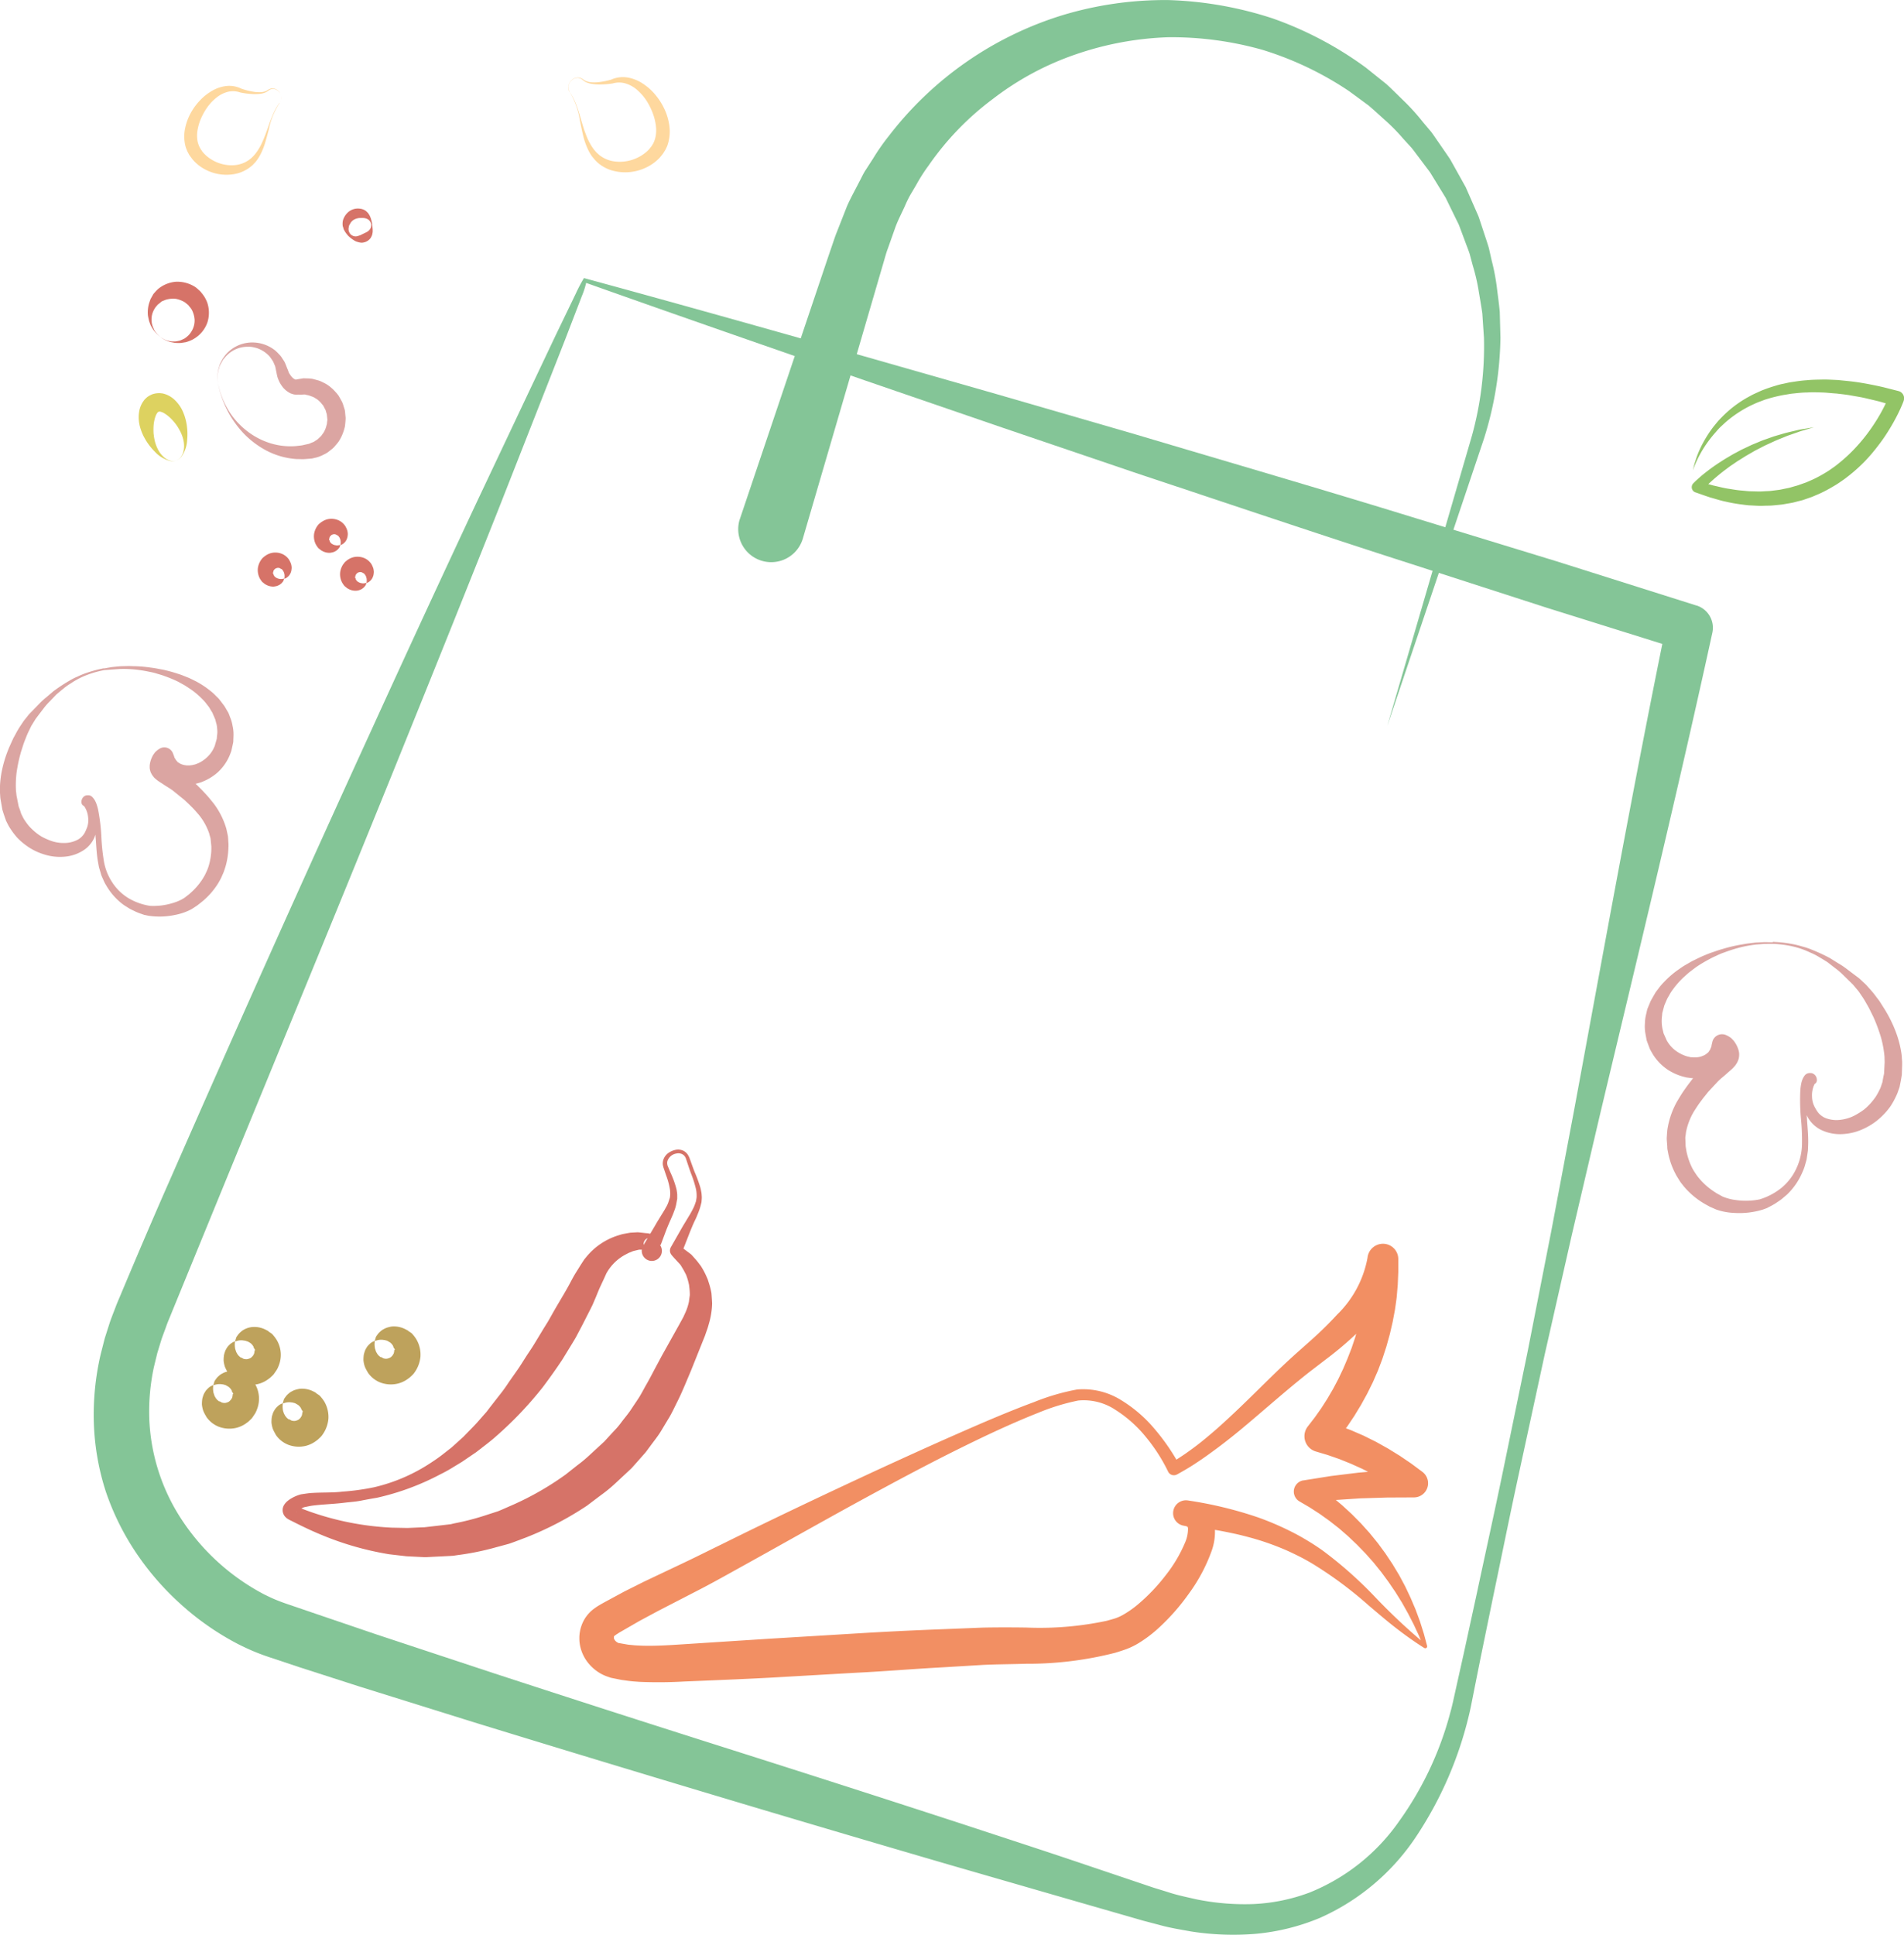 <svg xmlns="http://www.w3.org/2000/svg" width="139.897" height="142.129" viewBox="0 0 139.897 142.129">
  <g id="wishlist-sx" transform="translate(-18.929 -356.952)">
    <path id="Path_226" data-name="Path 226" d="M91.668,531.806c.134.364.262.737.4,1.092a10.576,10.576,0,0,1,.412,1.112,2.308,2.308,0,0,1,.069.3,1.738,1.738,0,0,1,.043.318,1.485,1.485,0,0,1,0,.314l-.011.145a.851.851,0,0,1-.036.168,4,4,0,0,1-.183.593c-.075.188-.15.381-.233.551s-.166.35-.24.53-.144.345-.217.533l-.425,1.088-.106.272-.013.034-.007.017,0,.009a.455.455,0,0,0,.04-.276.442.442,0,0,0-.054-.147l-.015-.025-.006-.01-.012-.017.015.011.1.075.462.346c.044.033.074.055.133.1l.042.037.014.012.027.029.056.062.224.252c.151.171.252.319.382.481l.011.016.012.023a5.713,5.713,0,0,1,.337.616l.143.324.116.361a5.582,5.582,0,0,1,.162.669c.019.244.037.491.049.74A5.743,5.743,0,0,1,93.137,544l-.1.35-.1.287-.1.286-.025.071-.042.1-.056.14-.9,2.246-.469,1.114c-.159.367-.316.736-.513,1.128s-.372.773-.584,1.147l-.668,1.111c-.228.37-.521.726-.783,1.089-.133.172-.27.379-.4.521l-.4.453-.4.45-.1.112-.025.029-.056.058-.014.015-.059.054-.234.218-.936.872a10.992,10.992,0,0,1-.994.805l-1.02.77a23.685,23.685,0,0,1-4.523,2.351c-.4.148-.795.305-1.2.443l-1.233.334a19.556,19.556,0,0,1-2.553.5l-.323.048-.3.017-.6.03-.6.03-.3.016-.151.007-.037,0-.077,0h-.019l-.08,0-1.271-.065-1.258-.145a22.284,22.284,0,0,1-4.818-1.358c-.776-.314-1.538-.674-2.243-1.034l-.27-.134a1.261,1.261,0,0,1-.14-.082.647.647,0,0,1-.147-.12.729.729,0,0,1-.215-.511,1.043,1.043,0,0,1,.013-.151,1.063,1.063,0,0,1,.035-.109.926.926,0,0,1,.045-.1l.044-.069a1.135,1.135,0,0,1,.181-.207,2.061,2.061,0,0,1,.328-.234,2.771,2.771,0,0,1,.707-.294c.216-.03.433-.067.647-.089.853-.067,1.635-.015,2.408-.111a16.911,16.911,0,0,0,2.354-.329,12.837,12.837,0,0,0,4.242-1.863,11.1,11.1,0,0,0,.943-.685l.459-.358.434-.391.431-.39.4-.41c.266-.272.531-.536.8-.852l.4-.455.1-.113c.009-.011.051-.056.032-.039l.044-.059.177-.233.718-.92a11.613,11.613,0,0,0,.682-.947l.67-.954c.22-.318.418-.649.627-.971s.427-.63.631-.977l.625-1.032.318-.512.271-.476c.387-.7.828-1.4,1.2-2.071.2-.36.384-.739.6-1.076l.319-.513.164-.254.122-.184.119-.143a4.893,4.893,0,0,1,2.355-1.609c.114-.034.222-.071.34-.1l.372-.07.185-.031.151-.009.3-.017.074-.005.043,0,.087.009.172.018.341.038a1.213,1.213,0,0,1,.718.258.894.894,0,0,1,.253.436.783.783,0,0,0,.069.205.74.74,0,1,1-1.259.022l.313-.53.542-.916c.087-.152.176-.308.275-.466l.28-.456c.094-.148.186-.3.252-.427a1.9,1.9,0,0,0,.205-.444l.083-.253.02-.063c0,.012.006-.03,0,.027h0v-.011l0-.014,0-.029.012-.113a1.045,1.045,0,0,0,0-.234,1.29,1.29,0,0,0-.022-.241,5.175,5.175,0,0,0-.269-.989l-.172-.507a1.556,1.556,0,0,1-.075-.293.9.9,0,0,1,.028-.321,1,1,0,0,1,.345-.506,1.359,1.359,0,0,1,.534-.249.932.932,0,0,1,.6.057.84.84,0,0,1,.409.444Zm-.243.1a.551.551,0,0,0-.284-.314.673.673,0,0,0-.433-.032.817.817,0,0,0-.638.565.633.633,0,0,0,.059.422c.065.167.137.324.206.486a6.847,6.847,0,0,1,.375,1.034,1.624,1.624,0,0,1,.058.283,1.562,1.562,0,0,1,.027.3v.226l-.006.031-.013.065-.048.262a2.574,2.574,0,0,1-.158.548c-.067.2-.141.361-.213.525-.149.344-.277.624-.405.968l-.374,1-.946-.508a.521.521,0,0,0-.232.187.469.469,0,0,0-.047.419c.12.26.241.206.118.224l-.26.016-.129.006-.064,0-.031,0c.067-.009.008,0,.018,0l-.018,0-.294.07-.145.036-.107.046-.21.084-.221.114a3.446,3.446,0,0,0-1.381,1.32l-.06.1-.008.013c-.01.016.058-.094.026-.04l-.016.035-.031.069-.124.277-.256.548c-.173.367-.3.729-.463,1.089l-.114.271-.145.295-.274.538c-.181.359-.363.718-.554,1.073l-.14.266-.07.134-.035.066-.065.114-.311.516-.63,1.028c-.451.684-.949,1.378-1.446,2.043a27.146,27.146,0,0,1-3.432,3.605c-.292.264-.633.527-.969.786l-.5.386-.517.351-.514.35-.533.323a11.687,11.687,0,0,1-1.086.608,18.634,18.634,0,0,1-4.646,1.711c-.4.065-.791.138-1.184.214s-.813.1-1.219.151c-.821.1-1.649.116-2.392.22-.184.031-.36.072-.54.106a1.726,1.726,0,0,0-.382.21.991.991,0,0,0-.15.13c-.039.025,0,.082.03-.13a.408.408,0,0,0-.09-.247c-.029-.024-.031-.027-.029-.03s0,0-.009-.007l.28.109a21.023,21.023,0,0,0,6.8,1.467l1.143.023,1.135-.049.071,0H72.2c-.109.006-.02,0-.039,0l.037,0,.149-.017.3-.035.6-.069.6-.07.3-.035.268-.063a18.731,18.731,0,0,0,2.14-.543l1.073-.347c.35-.141.693-.3,1.039-.448a21.649,21.649,0,0,0,3.913-2.237l.886-.7a9.754,9.754,0,0,0,.868-.721l.83-.765.208-.19.052-.047.014-.012-.029.031.025-.028.1-.111.407-.444.41-.441a5.264,5.264,0,0,0,.342-.425c.214-.286.44-.547.65-.85l.62-.929c.2-.315.368-.653.556-.979s.373-.675.559-1.034l.57-1.065,1.179-2.112.276-.5.145-.266.1-.221a3.85,3.85,0,0,0,.308-.91c.017-.154.039-.31.064-.469a4.237,4.237,0,0,0-.031-.524l-.026-.227-.058-.247a3.827,3.827,0,0,0-.156-.487l.023.039c-.087-.161-.178-.353-.263-.49l-.128-.213-.032-.054s-.017-.023,0,0l-.012-.015-.01-.013a1.183,1.183,0,0,0-.081-.092l-.4-.434-.113-.127-.035-.043-.035-.045-.017-.024-.02-.032a.489.489,0,0,1-.058-.155.508.508,0,0,1,.035-.293l0-.008.009-.015.018-.032.145-.253.578-1.013c.092-.163.2-.347.3-.51l.3-.5c.107-.167.191-.329.279-.495a2.877,2.877,0,0,0,.207-.5.9.9,0,0,0,.038-.114l.023-.144a1.05,1.05,0,0,0,.02-.266,2.153,2.153,0,0,0-.064-.533A8.356,8.356,0,0,0,91.8,533c-.135-.369-.25-.731-.375-1.1" transform="translate(-22.106 -89.871)" fill="#d67368"/>
    <path id="Path_227" data-name="Path 227" d="M168.875,575.24c-.73-.459-1.433-.964-2.115-1.494s-1.333-1.094-1.986-1.646a28.947,28.947,0,0,0-4.05-3.011c-.356-.214-.716-.416-1.086-.6s-.741-.363-1.122-.521a19.5,19.5,0,0,0-2.337-.811c-.4-.107-.8-.213-1.2-.3s-.812-.172-1.221-.245-.82-.137-1.234-.189-.83-.094-1.244-.143l.242-1.866a2.333,2.333,0,0,1,1.213.469,2.067,2.067,0,0,1,.725,1.24,4.139,4.139,0,0,1-.229,2.061,12.318,12.318,0,0,1-1.633,3.049,15.783,15.783,0,0,1-2.246,2.553,9.6,9.6,0,0,1-1.434,1.086,5.388,5.388,0,0,1-.9.445c-.305.111-.556.189-.839.277a25.88,25.88,0,0,1-6.559.809c-1.068.033-2.084.034-3.113.081l-3.125.187c-2.079.112-4.182.291-6.273.393l-6.3.362c-2.1.111-4.195.193-6.3.28a32.572,32.572,0,0,1-3.275.026c-.288-.021-.566-.035-.889-.082l-.467-.064-.388-.079-.193-.039-.1-.02-.082-.018-.042-.011L109,577.39a3.11,3.11,0,0,1-.622-.261,3.221,3.221,0,0,1-.989-.862,2.958,2.958,0,0,1-.549-1.264,2.636,2.636,0,0,1-.039-.393c0-.07,0-.163,0-.214l.008-.1.005-.049a.692.692,0,0,1,.013-.111l.006-.041.03-.162a2.8,2.8,0,0,1,.1-.346,2.608,2.608,0,0,1,.887-1.207,4.708,4.708,0,0,1,.451-.3l.185-.107.182-.1,1.428-.773,1.437-.72,2.861-1.356c.929-.438,1.869-.913,2.814-1.372,3.77-1.871,7.585-3.675,11.411-5.45,1.916-.88,3.836-1.756,5.767-2.606s3.869-1.692,5.861-2.43a16.239,16.239,0,0,1,3.12-.909,5.266,5.266,0,0,1,3.254.788,10.031,10.031,0,0,1,2.469,2.138,15.455,15.455,0,0,1,1.83,2.676l-.657-.2c.381-.233.76-.471,1.128-.73s.73-.525,1.083-.807.7-.576,1.042-.872.678-.605,1.013-.914c1.341-1.239,2.62-2.559,3.977-3.843.339-.319.7-.651,1.036-.951l1.032-.917c.672-.6,1.312-1.224,1.9-1.867a7.775,7.775,0,0,0,2.237-4.176,1.141,1.141,0,0,1,1.238-1.026,1.126,1.126,0,0,1,1.023,1.119v.951l-.039.925-.079.925c-.036.307-.084.613-.127.92l-.172.914-.211.906-.251.9-.289.885-.329.871-.373.853-.413.835-.449.816-.482.795-.517.773-.548.749-.58.725-.573-1.847.979.311.962.357.939.407.915.454.892.5.866.534.84.57.814.606a1.042,1.042,0,0,1-.616,1.873h-.009l-1.967.009-1.968.061-1.966.13-1.962.2.313-1.544.791.541.762.577.733.613.7.644.669.676.636.706.6.738.56.762.524.786.487.807.444.829.4.847.367.862.323.877.282.893.239.892a.139.139,0,0,1-.094.17.146.146,0,0,1-.111-.016m-.048-.066-.354-.852-.385-.824-.416-.808-.444-.791-.478-.768-.507-.745-.534-.724-.564-.7-.594-.668-.622-.64-.645-.614-.67-.582-.7-.549-.719-.515-.742-.48-.761-.445a.835.835,0,0,1,.293-1.54l.022,0,2.011-.32,2.022-.248,2.031-.175,2.037-.085-.625,1.872-.761-.525-.782-.49-.8-.456-.82-.417-.837-.378-.85-.342-.863-.3-.875-.261a1.169,1.169,0,0,1-.586-1.83l.013-.017.507-.656.478-.676.448-.7.417-.714.386-.731.354-.746.323-.76.3-.77.262-.782.228-.793.194-.8.158-.81.128-.816.1-.82.065-.825.03-.828,2.26.117a7.344,7.344,0,0,1-1.153,3,13.27,13.27,0,0,1-1.919,2.3A25.547,25.547,0,0,1,161.708,554l-1.1.843c-.372.284-.707.558-1.062.846-1.406,1.154-2.789,2.384-4.222,3.571-.719.592-1.457,1.167-2.22,1.713-.378.278-.769.542-1.165.8s-.807.493-1.22.723l-.009,0a.468.468,0,0,1-.638-.183l-.01-.02a12.622,12.622,0,0,0-1.64-2.552,9.225,9.225,0,0,0-2.233-1.989,4.206,4.206,0,0,0-2.739-.685,15.9,15.9,0,0,0-2.912.893c-1.936.766-3.837,1.659-5.717,2.588s-3.742,1.906-5.59,2.905c-3.7,1.987-7.354,4.074-11.039,6.109-.922.511-1.839,1.025-2.8,1.514l-2.8,1.444-1.366.733-1.329.766-.162.093-.154.1a2.112,2.112,0,0,0-.2.141c-.083.08-.025.028-.037.045l-.006.035,0,.031v.009c0-.029-.008.076.005-.062l0,.049-.005.1c0,.015.007-.013.007-.017,0-.032,0-.009,0,0a.436.436,0,0,0,.087.158.651.651,0,0,0,.195.154.505.505,0,0,0,.1.036l.012,0,.006,0-.035-.008.1.017.194.034.384.067.314.029c.2.026.444.032.68.043.954.032,1.959-.031,3.017-.1l6.281-.406,6.277-.379c2.1-.131,4.188-.233,6.3-.315l3.166-.126c1.07-.023,2.152-.019,3.182-.006a23.578,23.578,0,0,0,5.938-.493c.221-.06.475-.131.666-.192a3.418,3.418,0,0,0,.523-.239,7.252,7.252,0,0,0,1.112-.776,13.634,13.634,0,0,0,2.007-2.1,10.33,10.33,0,0,0,1.455-2.441,2.558,2.558,0,0,0,.217-1.028c-.013-.1-.018-.091-.017-.108a.416.416,0,0,0-.233-.091l-.077-.014a.933.933,0,0,1-.754-1.089.944.944,0,0,1,1.073-.763,29.226,29.226,0,0,1,5.144,1.242,21.041,21.041,0,0,1,2.448,1.048q.6.3,1.166.644c.381.226.752.47,1.114.723a29.893,29.893,0,0,1,3.907,3.465,43.582,43.582,0,0,0,3.736,3.487Z" transform="translate(-45.303 -97.239)" fill="#f28f63"/>
    <path id="Path_228" data-name="Path 228" d="M74.881,559.169s.009-.038.028-.109l.038-.126a.387.387,0,0,1,.083-.165,1.933,1.933,0,0,1,.158-.207,2.439,2.439,0,0,1,.229-.2,2.219,2.219,0,0,1,.315-.164,2.463,2.463,0,0,1,.4-.1,1.834,1.834,0,0,1,.956.176l.123.062.062.034.03.017.008,0c.025.023-.05-.049.057.052h0l.01.006.15.1a.825.825,0,0,1,.08.06c.041.043.079.089.119.136a2.653,2.653,0,0,1,.215.3,2.236,2.236,0,0,1,.3,1.261,2.376,2.376,0,0,1-.508,1.268l-.082.089-.009.008-.018.017-.036.034-.073.068-.037.034a.514.514,0,0,1-.057.047c-.056.043-.114.084-.173.124a2.093,2.093,0,0,1-.674.3,2.184,2.184,0,0,1-1.287-.082,1.989,1.989,0,0,1-.9-.712l-.105-.184a2.686,2.686,0,0,1-.13-.27,1.971,1.971,0,0,1-.1-.47,2.723,2.723,0,0,1,.027-.412,2.661,2.661,0,0,1,.107-.341,2.616,2.616,0,0,1,.154-.26,1.984,1.984,0,0,1,.17-.181.925.925,0,0,1,.273-.183.993.993,0,0,1,.1-.044l-.007.114a1.246,1.246,0,0,0,0,.283,1.354,1.354,0,0,0,.027.179c.025.064.041.125.062.186s.061.115.095.177.084.107.124.154c.057.034.1.1.144.1a.215.215,0,0,1,.046.007l.007,0,.034.022.074.047a.566.566,0,0,0,.3.039,1.018,1.018,0,0,0,.228-.081c.028-.026.071-.053.036-.035a.028.028,0,0,0,0,.016c0,.009.006,0,.019-.015l.035-.036.07-.071.035-.036.018-.018.009-.009,0,0,0,0-.072.077a1.641,1.641,0,0,0,.109-.178,1.15,1.15,0,0,0,.042-.243c0-.015.011-.008.023-.02s.013-.011.021-.019a.433.433,0,0,0-.043-.073l-.1-.154-.005-.01,0,0,.053.049v0l0-.008-.011-.016-.018-.037a.814.814,0,0,0-.234-.277c-.053-.029-.11-.065-.171-.1s-.125-.045-.19-.063-.126-.016-.193-.03a1.25,1.25,0,0,0-.169,0,1.06,1.06,0,0,0-.289.058l-.109.024" transform="translate(-28.419 -103.707)" fill="#bea25c"/>
    <path id="Path_229" data-name="Path 229" d="M60.932,568.61l.027-.109c.011-.034.023-.077.038-.126a.4.4,0,0,1,.082-.165,1.9,1.9,0,0,1,.158-.207,2.42,2.42,0,0,1,.229-.2,2.288,2.288,0,0,1,.315-.164,2.654,2.654,0,0,1,.4-.1,1.831,1.831,0,0,1,.955.174l.124.061.061.034.031.018h0c.121.114.035.032.063.059l0,0,.009.006.149.1a.518.518,0,0,1,.082.063c.041.042.078.088.117.135a2.578,2.578,0,0,1,.212.293,2.235,2.235,0,0,1,.3,1.258,2.368,2.368,0,0,1-.507,1.268l-.085.092-.009.009-.018.016-.037.034-.073.068-.037.034-.018.017-.04.031q-.084.064-.172.124a2.118,2.118,0,0,1-.673.3,2.188,2.188,0,0,1-1.285-.083,1.991,1.991,0,0,1-.9-.712l-.1-.184a2.6,2.6,0,0,1-.129-.269,1.932,1.932,0,0,1-.1-.469,2.671,2.671,0,0,1,.026-.412,2.557,2.557,0,0,1,.107-.342,2.811,2.811,0,0,1,.155-.261,2.039,2.039,0,0,1,.172-.18.9.9,0,0,1,.275-.18.866.866,0,0,1,.1-.044l-.008.114a1.212,1.212,0,0,0,0,.281,1.246,1.246,0,0,0,.027.178c.024.064.04.125.062.185l.095.176c.042.054.085.106.125.152.056.034.1.1.143.1a.18.18,0,0,1,.047.009l.008,0,.033.021.075.047a.61.61,0,0,0,.3.038,1.024,1.024,0,0,0,.23-.08c.027-.027.072-.053.036-.036a.026.026,0,0,0,0,.016s0,0,0,0l.018-.018.035-.035.07-.071.035-.035.017-.018.008-.009,0,0,0,0c.069-.074-.091.1-.074.08a1.754,1.754,0,0,0,.109-.178,1.068,1.068,0,0,0,.042-.243c0-.018.01-.011.021-.024l.019-.02c0-.013-.028-.048-.04-.072l-.1-.153-.006-.01,0,0c.027.025-.061-.058.059.054h0l-.006-.007-.01-.016L62.286,569a.8.8,0,0,0-.235-.277c-.052-.03-.11-.065-.171-.1s-.124-.044-.189-.063-.125-.016-.193-.03a1.387,1.387,0,0,0-.168,0,1.084,1.084,0,0,0-.289.058l-.109.025" transform="translate(-21.225 -108.574)" fill="#bea25c"/>
    <path id="Path_230" data-name="Path 230" d="M53.7,559.24s.01-.038.028-.109l.039-.126a.405.405,0,0,1,.083-.165,1.967,1.967,0,0,1,.159-.206,2.583,2.583,0,0,1,.229-.2,1.591,1.591,0,0,1,.715-.258,1.824,1.824,0,0,1,.954.175l.124.062.061.033.031.018c.026.024-.055-.053.061.056l0,0,0,0,.009.006.149.1a.538.538,0,0,1,.083.063c.041.043.079.089.118.136a2.517,2.517,0,0,1,.213.294,2.139,2.139,0,0,1,.135,1.933,1.5,1.5,0,0,1-.158.312l-.1.146-.05.072-.025.035-.013.018-.006.009,0,0c-.031.034.064-.067-.07.076l-.145.136-.037.034-.018.017-.042.032c-.056.043-.114.085-.173.124a2.107,2.107,0,0,1-.675.3,2.207,2.207,0,0,1-1.282-.083,1.977,1.977,0,0,1-.907-.716,3.756,3.756,0,0,1-.231-.455,2.014,2.014,0,0,1-.1-.468,2.6,2.6,0,0,1,.028-.412,2.462,2.462,0,0,1,.108-.341,2.563,2.563,0,0,1,.154-.26,2.108,2.108,0,0,1,.171-.18,1.27,1.27,0,0,1,.374-.226s0,.04-.007.114a1.337,1.337,0,0,0,0,.283,1.591,1.591,0,0,0,.027.178c.025.064.04.125.062.187s.064.121.094.177.084.106.124.154c.057.035.1.1.145.105s.028-.005.162.081a.662.662,0,0,0,.3.033,1.088,1.088,0,0,0,.233-.08c.027-.027.074-.054.036-.036a.028.028,0,0,0-.006.016v.006l.017-.018.035-.035.14-.142-.066.071h0v0l0-.006.007-.011.016-.018c.018-.01.019-.027.026-.042.022-.026.029-.057.052-.089a.978.978,0,0,0,.042-.24c0-.019.011-.01.021-.024l.02-.02c0-.011-.028-.047-.039-.07l-.1-.154-.006-.009,0,0,0,0,.057.053,0-.008-.011-.016-.019-.037a.792.792,0,0,0-.235-.277c-.052-.032-.11-.065-.171-.1l-.19-.063c-.062-.011-.126-.017-.193-.03a1.343,1.343,0,0,0-.169-.005,1.064,1.064,0,0,0-.289.057l-.109.024" transform="translate(-17.499 -103.746)" fill="#bea25c"/>
    <path id="Path_231" data-name="Path 231" d="M50.395,565.884l.029-.109.039-.126a.391.391,0,0,1,.084-.164,1.808,1.808,0,0,1,.159-.206,2.583,2.583,0,0,1,.229-.195,2.406,2.406,0,0,1,.315-.162,2.573,2.573,0,0,1,.4-.1,1.837,1.837,0,0,1,.952.17l.123.06.061.033.031.017,0,0c-.054-.052.078.072.065.06l0,0,.009.006.149.1a.472.472,0,0,1,.083.065c.04.043.079.09.118.136a2.386,2.386,0,0,1,.212.3,2.152,2.152,0,0,1,.134,1.926,1.5,1.5,0,0,1-.156.313l-.1.147-.05.072-.025.036-.013.018-.007.009,0,0c-.03.032.063-.067-.068.074l-.145.137-.036.034-.018.017-.041.032c-.057.043-.114.085-.173.125a2.114,2.114,0,0,1-.677.3,2.191,2.191,0,0,1-1.285-.086,1.991,1.991,0,0,1-.9-.712l-.106-.186a2.58,2.58,0,0,1-.129-.271,1.969,1.969,0,0,1-.1-.469,2.7,2.7,0,0,1,.029-.411,2.49,2.49,0,0,1,.108-.34,2.539,2.539,0,0,1,.154-.26,2.259,2.259,0,0,1,.17-.18.908.908,0,0,1,.272-.183.787.787,0,0,1,.1-.045s0,.039-.005.114a1.218,1.218,0,0,0,0,.283,1.54,1.54,0,0,0,.027.179c.025.064.041.126.062.187s.064.121.095.178.085.106.124.154c.056.035.1.1.143.1a.222.222,0,0,1,.046.007l.007,0,.032.02.074.047a.625.625,0,0,0,.3.038,1.022,1.022,0,0,0,.23-.08c.025-.026.071-.053.032-.034a.028.028,0,0,0-.005.017v.005l.017-.018.035-.035.14-.142-.064.069h0v0l0-.005.006-.01a.094.094,0,0,1,.016-.018c.017-.009.018-.026.025-.041.022-.025.029-.058.053-.091a1.084,1.084,0,0,0,.042-.246c0-.02.011-.009.022-.022l.02-.018c.006-.011-.027-.048-.038-.07l-.1-.154-.006-.009,0,0,.061.057h0l0-.008-.011-.016-.019-.037a.835.835,0,0,0-.239-.277c-.054-.031-.112-.065-.173-.1s-.124-.045-.19-.064-.126-.017-.193-.031a1.41,1.41,0,0,0-.168,0,1.1,1.1,0,0,0-.29.055l-.109.024" transform="translate(-15.794 -107.172)" fill="#bea25c"/>
    <path id="Path_232" data-name="Path 232" d="M59.955,442.632l-.02.063-.026.073a.228.228,0,0,1-.054.095,1.131,1.131,0,0,1-.1.117,1.551,1.551,0,0,1-.141.109,1.392,1.392,0,0,1-.191.087,1.663,1.663,0,0,1-.239.044,1.079,1.079,0,0,1-.558-.134l-.071-.04-.035-.022-.017-.012,0,0c-.014-.015.029.031-.031-.032h0l0,0-.085-.065a.333.333,0,0,1-.045-.037c-.023-.027-.045-.055-.066-.084a1.541,1.541,0,0,1-.118-.182,1.322,1.322,0,0,1-.136-.753,1.4,1.4,0,0,1,.34-.731l.051-.05.006,0,.012-.01.022-.019.046-.038.023-.018a.227.227,0,0,1,.035-.026c.034-.023.069-.046.105-.068a1.246,1.246,0,0,1,.407-.157,1.287,1.287,0,0,1,.756.089,1.17,1.17,0,0,1,.508.449l.056.112a1.453,1.453,0,0,1,.068.164,1.141,1.141,0,0,1,.045.28,1.61,1.61,0,0,1-.029.242.843.843,0,0,1-.173.346,1.049,1.049,0,0,1-.106.1.519.519,0,0,1-.167.1.623.623,0,0,1-.061.023s0-.023.008-.067a.762.762,0,0,0,.008-.167.82.82,0,0,0-.01-.106c-.013-.039-.02-.076-.031-.112l-.05-.107c-.023-.034-.047-.066-.068-.095s-.055-.062-.081-.065a.081.081,0,0,1-.027-.006h0l-.019-.014-.043-.03a.339.339,0,0,0-.177-.033.63.63,0,0,0-.137.041c-.017.015-.044.029-.022.02a.018.018,0,0,0,0-.01c0-.005,0,0-.012.008l-.022.02-.044.039-.022.02-.011.01-.005,0,0,0h0l.045-.043a.914.914,0,0,0-.07.1.657.657,0,0,0-.032.141c0,.009-.007,0-.015.012l-.013.01a.25.25,0,0,0,.023.045l.052.093,0,.006h0l-.029-.031h0l0,0,.006.01.01.022a.478.478,0,0,0,.129.171c.03.019.062.042.1.062s.073.031.11.044.074.014.113.024a.875.875,0,0,0,.1.008.652.652,0,0,0,.172-.025l.065-.011" transform="translate(-20.145 -43.181)" fill="#d67368"/>
    <path id="Path_233" data-name="Path 233" d="M68.481,437.512l-.019.064-.026.073a.23.23,0,0,1-.054.095,1.26,1.26,0,0,1-.1.118,1.6,1.6,0,0,1-.141.109,1.358,1.358,0,0,1-.191.086,1.5,1.5,0,0,1-.238.045,1.077,1.077,0,0,1-.558-.133l-.071-.04-.035-.022-.017-.011h0l-.035-.037h0l-.005,0-.084-.065a.326.326,0,0,1-.047-.04c-.022-.026-.043-.055-.064-.084a1.56,1.56,0,0,1-.116-.179,1.319,1.319,0,0,1-.136-.751,1.405,1.405,0,0,1,.339-.731l.053-.051.005,0,.012-.009.023-.019.046-.037.023-.019.011-.009.025-.017c.034-.024.069-.046.106-.067a1.253,1.253,0,0,1,.406-.157,1.3,1.3,0,0,1,.756.091,1.176,1.176,0,0,1,.508.449l.056.111a1.485,1.485,0,0,1,.067.163,1.18,1.18,0,0,1,.046.28,1.63,1.63,0,0,1-.029.243,1.569,1.569,0,0,1-.074.2,1.548,1.548,0,0,1-.1.149,1.4,1.4,0,0,1-.107.1.56.56,0,0,1-.168.1.489.489,0,0,1-.062.022l.008-.066a.718.718,0,0,0,.01-.167.9.9,0,0,0-.01-.105c-.013-.039-.02-.075-.031-.111l-.05-.107c-.023-.033-.047-.065-.069-.094s-.055-.062-.082-.064a.131.131,0,0,1-.028-.007l0,0-.019-.014-.042-.03a.37.37,0,0,0-.177-.032.63.63,0,0,0-.139.041c-.016.015-.044.03-.022.02a.016.016,0,0,0,0-.009v0l-.011.01-.022.02-.043.039-.022.02-.011.01-.006,0,0,0h0c-.043.042.057-.055.047-.045a.953.953,0,0,0-.07.1.617.617,0,0,0-.032.142c0,.011-.006.006-.013.013l-.012.012c0,.008.015.03.021.043l.052.094,0,.006v0l-.032-.034h0l0,0,.005.01.01.022a.479.479,0,0,0,.13.171c.03.019.063.042.1.062s.072.03.109.044.074.013.113.023.065.006.1.008a.629.629,0,0,0,.172-.026l.065-.011" transform="translate(-24.542 -40.543)" fill="#d67368"/>
    <path id="Path_234" data-name="Path 234" d="M72.442,443.268l-.02.063-.026.074a.25.25,0,0,1-.055.095,1.283,1.283,0,0,1-.1.116,1.547,1.547,0,0,1-.141.108.964.964,0,0,1-.43.129,1.086,1.086,0,0,1-.558-.134l-.071-.04-.034-.022-.018-.011c-.015-.015.031.033-.034-.035h0l0,0,0,0-.085-.065a.326.326,0,0,1-.046-.04c-.023-.027-.044-.055-.065-.084a1.4,1.4,0,0,1-.116-.18,1.308,1.308,0,0,1-.136-.754,1.324,1.324,0,0,1,.117-.39.89.89,0,0,1,.1-.178l.062-.083.032-.041.015-.02.008-.01,0,0,0,0c.019-.019-.04.038.044-.043l.091-.076.022-.019.011-.01.026-.018c.034-.023.07-.046.106-.068a1.256,1.256,0,0,1,.408-.156,1.308,1.308,0,0,1,.753.09,1.174,1.174,0,0,1,.513.452,2.35,2.35,0,0,1,.122.276,1.266,1.266,0,0,1,.043.279,1.54,1.54,0,0,1-.03.242,1.439,1.439,0,0,1-.074.2,1.607,1.607,0,0,1-.1.149,1.289,1.289,0,0,1-.106.1.545.545,0,0,1-.167.1.641.641,0,0,1-.062.023l.008-.067a.828.828,0,0,0,.008-.167,1.043,1.043,0,0,0-.01-.106c-.013-.039-.02-.075-.031-.112s-.034-.074-.05-.107-.047-.065-.068-.095-.055-.062-.082-.067-.017,0-.093-.053a.385.385,0,0,0-.173-.029.656.656,0,0,0-.14.04c-.016.015-.045.029-.022.02a.018.018,0,0,0,0-.01v0l-.011.01-.022.02-.087.079.041-.039h0l0,0,0,.006-.01.011c-.011,0-.012.015-.017.024s-.019.033-.034.05a.624.624,0,0,0-.032.14c0,.012-.006.006-.013.014l-.012.011c0,.007.015.03.02.043l.053.094,0,.006v0l-.032-.034,0,0,.006.01.01.023a.466.466,0,0,0,.13.171c.03.02.063.042.1.063l.11.044c.037.008.074.014.113.023a.716.716,0,0,0,.1.008.642.642,0,0,0,.172-.024l.065-.011" transform="translate(-26.583 -43.509)" fill="#d67368"/>
    <path id="Path_235" data-name="Path 235" d="M26.578,458.13c.187-.037.377-.066.565-.1l.57-.056c.191-.011.381-.012.573-.018s.381.01.572.01a10.267,10.267,0,0,1,1.142.1c.19.023.38.054.569.092s.379.064.565.116c.377.084.745.206,1.116.327l.545.217c.18.077.353.172.532.258a6.466,6.466,0,0,1,1.006.657,3.6,3.6,0,0,1,.457.408c.074.073.148.143.221.219l.2.26.2.265c.055.085.1.164.148.247l.144.246.018.031,0,.007.02.044.007.02.03.077.057.155a2.77,2.77,0,0,1,.183.638,2.871,2.871,0,0,1,.069.684l-.014.366c0,.059,0,.128-.013.177l-.029.14-.061.278-.03.139-.02.066,0,.01-.008.02-.015.04-.03.08a3.523,3.523,0,0,1-.714,1.182,3.153,3.153,0,0,1-.523.464,3.7,3.7,0,0,1-.622.365l-.261.112-.054.021-.023.006-.045.014-.09.026-.181.051c-.122.023-.244.04-.366.058s-.248.01-.371.012a2.884,2.884,0,0,1-.751-.127,2.032,2.032,0,0,1-.367-.151,1.743,1.743,0,0,1-.377-.24,2.388,2.388,0,0,1-.845-1.3l1.044.46a.17.17,0,0,0,.087-.057l.014-.02,0,0h0s0,0,0,0l-.005,0-.019.048c.011-.035-.024.08-.018.069a.342.342,0,0,0-.026-.164.127.127,0,0,0-.029-.055s0,0,0,0a.058.058,0,0,1,.018.014l.007.011.047.031.376.248.419.277a3.3,3.3,0,0,1,.4.284l.69.6.119.105.083.083.167.167c.111.108.221.225.33.345.222.228.43.489.637.746a5.7,5.7,0,0,1,.936,1.848c.044.185.083.372.12.556.02.164.023.307.035.462l.008.114,0,.057,0,.029,0,.055v.024l-.011.255a5.6,5.6,0,0,1-.151,1.034,4.6,4.6,0,0,1-.137.46c-.061.195-.131.328-.2.493s-.157.306-.24.456a5.462,5.462,0,0,1-1.354,1.5l-.2.157c-.067.048-.128.086-.193.128l-.192.124c-.1.062-.173.09-.262.136a4.38,4.38,0,0,1-.978.309,5.475,5.475,0,0,1-1.978.059l-.223-.047-.034-.007-.007,0-.015,0-.029-.011-.057-.02-.114-.041a4.03,4.03,0,0,1-.452-.174c-.146-.072-.294-.137-.436-.215l-.413-.26a4.627,4.627,0,0,1-1.3-1.437,2.745,2.745,0,0,1-.219-.422l-.093-.209-.05-.117-.034-.115-.137-.462c-.035-.154-.058-.31-.088-.464-.105-.623-.117-1.232-.172-1.839a11.07,11.07,0,0,0-.257-1.77,1.7,1.7,0,0,0-.314-.7l-.041-.04-.011-.01.027.023h0s-.01-.007,0,0a.155.155,0,0,0,.042.015.045.045,0,0,0,.021,0l-.023,0-.056.009a.188.188,0,0,0,.093-.033c.023-.017.034-.056.01,0l-.006.013.008-.021,0-.006a.064.064,0,0,0,.006-.031c0-.007,0-.028,0-.023l.006.028,0,.014v.007a.232.232,0,0,0-.026-.082.252.252,0,0,0-.138-.122c-.01-.005-.035-.011-.013-.005a.427.427,0,0,1,.142.063,1,1,0,0,1,.222.235,2.535,2.535,0,0,1,.378,2.04l-.226-.47h.005a.351.351,0,0,1,.236.436v0l-.01.031c-.035.113-.057.207-.1.336a1.977,1.977,0,0,1-.172.381,2.182,2.182,0,0,1-.557.628,2.978,2.978,0,0,1-1.5.557,3.793,3.793,0,0,1-1.543-.172,4.334,4.334,0,0,1-1.365-.7,4.457,4.457,0,0,1-.582-.513,4.935,4.935,0,0,1-.485-.632,2.794,2.794,0,0,1-.2-.331l-.077-.151-.038-.076-.019-.037-.01-.019-.017-.036,0-.006,0-.013c-.091-.253-.18-.511-.256-.769l-.117-.669-.015-.084-.017-.12-.013-.189c-.006-.126-.022-.253-.019-.378a7.1,7.1,0,0,1,.157-1.465,8.94,8.94,0,0,1,.409-1.377l.062-.158.034-.087.036-.081.146-.324.147-.322.171-.311a6.335,6.335,0,0,1,.367-.617l.2-.3c.068-.1.141-.179.212-.27s.129-.166.224-.278l.244-.249.485-.5a5.358,5.358,0,0,1,.511-.467l.526-.449a12.185,12.185,0,0,1,1.151-.76,4.7,4.7,0,0,1,.612-.313,6.06,6.06,0,0,1,.635-.262,8.774,8.774,0,0,1,1.319-.352m.028.133a7.279,7.279,0,0,0-1.294.364,5.75,5.75,0,0,0-1.185.62,4.044,4.044,0,0,0-.544.389c-.174.139-.345.283-.513.427l-.463.484a4.659,4.659,0,0,0-.443.5l-.405.532-.2.265-.171.275c-.057.1-.122.194-.174.291l-.137.287a5.406,5.406,0,0,0-.256.591,6.354,6.354,0,0,0-.222.614l-.1.31-.025.078-.02.075-.045.164a11.773,11.773,0,0,0-.252,1.258,7.483,7.483,0,0,0-.05,1.243c0,.1.021.2.029.3l.016.149.026.131.131.667c.068.171.125.342.179.517l0,.008v0l-.013-.027.009.019.019.038.038.076.076.152a1.458,1.458,0,0,0,.149.251,3.849,3.849,0,0,0,.336.446,4.727,4.727,0,0,0,.42.4,4,4,0,0,0,.474.337,4.508,4.508,0,0,0,.529.248,2.756,2.756,0,0,0,1.119.22,2.108,2.108,0,0,0,1.055-.269,1.349,1.349,0,0,0,.377-.346,1.155,1.155,0,0,0,.132-.225c.041-.08.085-.2.127-.3l.226.471,0,0-.033-.014a.35.35,0,0,1-.192-.456,1.605,1.605,0,0,0,.078-.735,1.75,1.75,0,0,0-.228-.728c-.028-.044-.079-.121-.071-.112a.147.147,0,0,0,.04.015l-.041-.013a.333.333,0,0,1-.093-.057.249.249,0,0,1-.064-.084.284.284,0,0,1-.031-.1V468l0-.014a.521.521,0,0,1,.037-.263.564.564,0,0,1,.039-.071.442.442,0,0,1,.1-.114.371.371,0,0,1,.192-.087l.057-.005.034,0a.694.694,0,0,1,.078,0,.374.374,0,0,1,.151.046.271.271,0,0,1,.048.031l.01.007s.062.053.037.031l.01.011.038.042a1.062,1.062,0,0,1,.166.235,1.547,1.547,0,0,1,.108.249,3.317,3.317,0,0,1,.128.471,13.769,13.769,0,0,1,.223,1.849,15.511,15.511,0,0,0,.178,1.8,4.053,4.053,0,0,0,.621,1.617,3.73,3.73,0,0,0,1.206,1.173,4.41,4.41,0,0,0,1.58.56,4.779,4.779,0,0,0,1.638-.2,3.451,3.451,0,0,0,.737-.3l.139-.083.181-.14c.059-.047.125-.092.178-.138l.148-.133a4.731,4.731,0,0,0,1-1.261c.058-.12.117-.24.169-.361s.1-.263.127-.36a3.558,3.558,0,0,0,.1-.42,3.742,3.742,0,0,0,.056-.376,3.062,3.062,0,0,0,.026-.4l0-.2-.018-.176c-.016-.148-.026-.311-.049-.447-.034-.111-.066-.221-.093-.332a4.408,4.408,0,0,0-.756-1.359c-.183-.21-.359-.42-.568-.621-.1-.1-.2-.2-.31-.3l-.161-.151-.08-.076-.01-.009.028.025-.005,0-.023-.017-.044-.036-.709-.574c-.236-.182-.463-.3-.693-.458l-.385-.251-.048-.032-.08-.063c-.053-.043-.1-.085-.156-.133s-.1-.115-.15-.174a1.533,1.533,0,0,1-.143-.252,1.234,1.234,0,0,1-.077-.327c0-.053,0-.107,0-.16a1.141,1.141,0,0,1,.015-.126,1.908,1.908,0,0,1,.1-.373l.023-.057.046-.1a1.14,1.14,0,0,1,.111-.192l.066-.092.034-.046.057-.057a1.7,1.7,0,0,1,.263-.2.678.678,0,0,1,.99.322l.054.138c.022.055.041.11.057.167s.058.092.082.14l.018.037,0,.009,0,0-.047-.058,0,0,.023.027.093.107.093.107c.018.01.031.012.045.021a.936.936,0,0,0,.253.132,1.459,1.459,0,0,0,.361.072h.2l.2-.025.092-.024.047-.012.023-.005.012,0h0c.033-.012-.042.016-.032.013l.008,0,.264-.1a2.262,2.262,0,0,0,.358-.2,2.356,2.356,0,0,0,.337-.276,2.176,2.176,0,0,0,.5-.725l.024-.052.012-.026.006-.013,0-.007v0c-.033.113-.009.029-.016.053l.038-.137.078-.274.039-.136a.638.638,0,0,0,.011-.106c0-.066.012-.134.02-.2a1.73,1.73,0,0,0,0-.447,1.762,1.762,0,0,0-.085-.462l-.048-.2-.112-.262c-.038-.085-.074-.178-.112-.258l-.124-.2-.121-.206-.158-.2a2.889,2.889,0,0,0-.342-.393,5.686,5.686,0,0,0-.812-.692c-.152-.1-.3-.2-.455-.3l-.48-.266a9.062,9.062,0,0,0-1.022-.426c-.172-.069-.352-.115-.531-.169a4.186,4.186,0,0,0-.542-.136,10.034,10.034,0,0,0-1.107-.176,8.418,8.418,0,0,0-1.122-.036l-.56.04Z" transform="translate(0 -52.076)" fill="#dba5a2"/>
    <path id="Path_236" data-name="Path 236" d="M42.742,421.506l.113-.056a.8.8,0,0,0,.253-.247,1.212,1.212,0,0,0,.182-.511,1.939,1.939,0,0,0-.038-.7,2.722,2.722,0,0,0-.3-.752,3.371,3.371,0,0,0-.515-.709,2.663,2.663,0,0,0-.627-.512.976.976,0,0,0-.268-.1.132.132,0,0,1-.044,0,.061.061,0,0,1-.03,0,.042.042,0,0,0,.04-.009l-.126.036.057-.018h-.012a.018.018,0,0,1-.016.009c-.012.013-.031.027-.056.051a1.006,1.006,0,0,0-.14.252,2.645,2.645,0,0,0-.154.8,4.264,4.264,0,0,0,0,.431c0,.072.018.157.027.234,0,.058.021.138.032.206a2.8,2.8,0,0,0,.259.773,1.939,1.939,0,0,0,.418.558,1.2,1.2,0,0,0,.466.273.787.787,0,0,0,.351.025l.123-.031m0,0-.122.035a.939.939,0,0,1-.357-.006,2.317,2.317,0,0,1-1.108-.682,4.512,4.512,0,0,1-.579-.711c-.044-.073-.087-.134-.134-.223-.038-.071-.078-.134-.117-.215a3.831,3.831,0,0,1-.209-.522A2.685,2.685,0,0,1,40,417.951a1.88,1.88,0,0,1,.258-.713c.041-.06.083-.121.127-.179s.109-.111.166-.165.132-.1.2-.143l.112-.057.057-.027.029-.013.014-.007.007,0c.028-.01-.052.016.064-.022l.129-.032a2.062,2.062,0,0,1,.3-.032c.078,0,.156.01.233.019s.143.033.213.053a1.868,1.868,0,0,1,.654.379,2.673,2.673,0,0,1,.7,1.014,3.886,3.886,0,0,1,.258,1.028,4.4,4.4,0,0,1,.012.927,2.355,2.355,0,0,1-.414,1.24.943.943,0,0,1-.269.236l-.116.052" transform="translate(-10.851 -30.732)" fill="#ddd260"/>
    <path id="Path_237" data-name="Path 237" d="M51.956,411.928l.074.285c.025.093.055.207.091.341l.165.449a6.29,6.29,0,0,0,.607,1.132,5.621,5.621,0,0,0,1.124,1.2,5.4,5.4,0,0,0,1.667.911,4.967,4.967,0,0,0,2.02.242l.246-.029a1.521,1.521,0,0,0,.261-.04l.286-.064.144-.032.018,0c.031-.006-.03.005-.022,0l.007,0,.026-.012.053-.023c.069-.031.139-.06.21-.084a.943.943,0,0,0,.193-.116,1.05,1.05,0,0,0,.183-.128c.052-.054.107-.1.162-.155a.714.714,0,0,0,.14-.173,1.513,1.513,0,0,0,.126-.183,1.779,1.779,0,0,0,.167-.409c.015-.07.047-.146.053-.209a1.313,1.313,0,0,1,.018-.175.367.367,0,0,0,.012-.1l-.016-.153-.033-.305c.02.132,0,.033.008.061l0-.007-.005-.013-.008-.026-.017-.053-.032-.105a.6.6,0,0,0-.079-.2c-.035-.064-.069-.128-.1-.194s-.091-.114-.134-.174a1.709,1.709,0,0,0-.313-.31,1.734,1.734,0,0,0-.187-.118.772.772,0,0,0-.2-.1l-.209-.077a1.037,1.037,0,0,0-.187-.043l-.092-.022a.225.225,0,0,0-.117-.013l-.3.013-.074,0H57.85c-.053.008.062-.011.042-.008l-.04,0a1.479,1.479,0,0,1-.312-.008c-.086-.022-.172-.049-.255-.079a1.71,1.71,0,0,1-.2-.115,1.765,1.765,0,0,1-.318-.274,2.194,2.194,0,0,1-.223-.309,1.964,1.964,0,0,1-.165-.336,1.7,1.7,0,0,1-.1-.334l-.106-.518a.685.685,0,0,0-.073-.219l-.09-.216a4.448,4.448,0,0,0-.261-.383,2.238,2.238,0,0,0-.731-.539,1.7,1.7,0,0,0-.419-.135,1.462,1.462,0,0,0-.434-.047,2.127,2.127,0,0,0-1.477.55,1.875,1.875,0,0,0-.243.258l-.112.127-.08.143c-.051.093-.105.182-.149.27s-.06.183-.088.267a1.672,1.672,0,0,0-.086.467,1.165,1.165,0,0,0,0,.352l.028.294m0,0-.032-.293a1.177,1.177,0,0,1-.007-.353,2.011,2.011,0,0,1,.074-.473c.024-.087.049-.179.077-.276s.089-.184.137-.281l.075-.151.1-.139a2.106,2.106,0,0,1,.231-.287,2.544,2.544,0,0,1,1.52-.77,2.69,2.69,0,0,1,2.029.576,4.568,4.568,0,0,1,.422.436l.171.263a1.2,1.2,0,0,1,.151.282l.119.3.029.077.008.019c.007.03-.007-.029,0-.02l0,.009.013.033.049.133a.705.705,0,0,0,.1.2,1.214,1.214,0,0,0,.115.163,1.422,1.422,0,0,0,.138.141c.049.025.1.076.139.081.02,0,.041.019.055.019a.032.032,0,0,1,.027,0c0-.006-.013-.016-.019-.011l0,0,.07-.011.036-.006.073-.013.293-.048a.74.74,0,0,1,.18-.008l.2.006a2.142,2.142,0,0,1,.4.04l.367.1a1.647,1.647,0,0,1,.352.145,2.586,2.586,0,0,1,.339.183,3.064,3.064,0,0,1,.581.511,2.794,2.794,0,0,1,.247.3l.193.343a1.459,1.459,0,0,1,.15.363l.06.188.029.094.014.047.007.024,0,.012c.006.034-.008-.06.013.079l.028.306.015.154a2.023,2.023,0,0,1-.008.208c-.011.146-.025.292-.044.436a3.4,3.4,0,0,1-.11.381,3.1,3.1,0,0,1-.335.7,2.874,2.874,0,0,1-.241.3,1.652,1.652,0,0,1-.266.273c-.1.08-.2.16-.3.235a2.173,2.173,0,0,1-.328.183,2.489,2.489,0,0,1-.7.244l-.088.021-.045.01-.011,0-.04.007H58.8l-.147.012-.293.023c-.189.019-.438,0-.648,0a5.588,5.588,0,0,1-2.269-.657,6.669,6.669,0,0,1-1.627-1.245,7.615,7.615,0,0,1-1.013-1.363,8.133,8.133,0,0,1-.543-1.179l-.154-.454-.085-.344-.07-.286" transform="translate(-17.003 -26.773)" fill="#dba5a2"/>
    <path id="Path_238" data-name="Path 238" d="M42.326,403.777l.118.062a1.279,1.279,0,0,0,.344.149c.08.018.165.046.26.061s.2,0,.312.006a3.109,3.109,0,0,0,.344-.065,3.5,3.5,0,0,0,.347-.154,2.108,2.108,0,0,0,.307-.252,1.7,1.7,0,0,0,.239-.336,1.514,1.514,0,0,0,.19-.79,1.882,1.882,0,0,0-.209-.737,1.821,1.821,0,0,0-.2-.263.285.285,0,0,1-.038-.052c0-.016-.062-.055-.09-.082l-.108-.088-.054-.044-.028-.022-.014-.011-.006-.006,0,0c.023.017-.057-.044.051.039a1.986,1.986,0,0,0-.671-.266,1.853,1.853,0,0,0-.762.07c-.062.018-.1.045-.162.065l-.087.031a.673.673,0,0,0-.1.075l-.2.161-.012.011-.006,0,0,0,.018-.025-.016.019-.033.039-.068.078a1.564,1.564,0,0,0-.349.728,1.6,1.6,0,0,0,.048.726c.042.1.078.2.119.29s.1.153.15.221a1.3,1.3,0,0,0,.264.268l.1.089m0,0-.1-.085a1.609,1.609,0,0,1-.278-.256c-.053-.062-.119-.129-.177-.209s-.109-.177-.171-.279-.092-.224-.144-.349c-.036-.128-.063-.269-.094-.419a2.344,2.344,0,0,1,.108-1.006l.048-.135.025-.069.013-.035c.01-.013-.02.025.022-.031l0,0,0-.007.008-.014.125-.221a.878.878,0,0,1,.071-.114l.113-.127a2.4,2.4,0,0,1,.252-.249,2.351,2.351,0,0,1,1.287-.5,2.447,2.447,0,0,1,1.42.4l.068.053.014.011.026.023.053.046.1.092a.949.949,0,0,1,.113.108c.047.054.091.111.135.167a2.278,2.278,0,0,1,.372.685,2.358,2.358,0,0,1,0,1.387,2.24,2.24,0,0,1-.684,1,2.376,2.376,0,0,1-.446.295,3.061,3.061,0,0,1-.453.173c-.151.024-.292.049-.424.062-.135,0-.261,0-.377-.009l-.32-.059c-.1-.025-.181-.063-.258-.09a1.633,1.633,0,0,1-.339-.168l-.116-.066" transform="translate(-11.559 -22.021)" fill="#d67368"/>
    <path id="Path_239" data-name="Path 239" d="M53.894,371.212a5.453,5.453,0,0,0-.788,1.889c-.086.333-.173.666-.272,1a4.834,4.834,0,0,1-.4.981,3.118,3.118,0,0,1-.306.459l-.2.215c-.068.069-.133.114-.2.172a2.675,2.675,0,0,1-1.045.493,3.323,3.323,0,0,1-2.269-.316,3.1,3.1,0,0,1-.935-.749c-.067-.088-.133-.179-.2-.271s-.086-.154-.131-.231l-.016-.028-.008-.014-.02-.041-.031-.075-.06-.15a2.5,2.5,0,0,1-.081-.306,2.91,2.91,0,0,1,.019-1.2,3.952,3.952,0,0,1,.4-1.074,4.369,4.369,0,0,1,.662-.91,3.771,3.771,0,0,1,.875-.707,2.713,2.713,0,0,1,1.075-.372,2,2,0,0,1,1.111.195l-.015-.006a5.355,5.355,0,0,0,.917.234,2.6,2.6,0,0,0,.471.032,1.434,1.434,0,0,0,.233-.025.858.858,0,0,0,.217-.068l.21-.125c.039-.016.079-.029.119-.044s.083-.013.124-.017a.608.608,0,0,1,.243.049.62.62,0,0,1,.2.136.712.712,0,0,1,.144.2.7.7,0,0,1,.074.23,1.1,1.1,0,0,1,0,.121L54,371c-.015.037-.028.076-.045.112Zm0,0,.062-.1c.016-.037.029-.075.043-.112l.018-.118c0-.04,0-.08-.006-.12a.7.7,0,0,0-.076-.225.68.68,0,0,0-.149-.185.622.622,0,0,0-.2-.124.572.572,0,0,0-.23-.035c-.038.005-.076.014-.113.023l-.105.047-.2.137a1.063,1.063,0,0,1-.236.1,1.52,1.52,0,0,1-.245.05,3.61,3.61,0,0,1-.5.019,5.674,5.674,0,0,1-.985-.124l-.015-.006a1.591,1.591,0,0,0-.919-.024,2.192,2.192,0,0,0-.815.431,3.543,3.543,0,0,0-.644.683,4.534,4.534,0,0,0-.462.814,3.65,3.65,0,0,0-.261.87,2.275,2.275,0,0,0,.005.842c.009.068.037.127.051.191l.035.09.017.046v0l-.011-.022,0,.007.008.014.015.029c.04.072.082.16.121.219a1.743,1.743,0,0,1,.1.149,2.528,2.528,0,0,0,.641.572,2.812,2.812,0,0,0,1.723.44,2.123,2.123,0,0,0,.865-.254c.071-.045.155-.089.215-.135l.174-.139a2.71,2.71,0,0,0,.324-.356,4.145,4.145,0,0,0,.5-.87c.141-.31.257-.633.373-.957s.228-.65.366-.966a4.407,4.407,0,0,1,.5-.9" transform="translate(-14.411 -6.706)" fill="#fed89e"/>
    <path id="Path_240" data-name="Path 240" d="M72.977,389.7l-.021-.062a.432.432,0,0,0-.085-.158.754.754,0,0,0-.09-.091c-.041-.026-.085-.049-.13-.072a1.372,1.372,0,0,0-.156-.043c-.054-.009-.112-.007-.161-.015-.052.008-.11,0-.147.005a.149.149,0,0,1-.052,0,.526.526,0,0,0-.1.013,1.074,1.074,0,0,0-.3.1.763.763,0,0,0-.262.237c-.025.057-.071.115-.089.164-.043.029-.043.179-.065.229a.59.59,0,0,0,.144.449.536.536,0,0,0,.433.158.771.771,0,0,0,.094-.024l.04-.01c.014,0,.04-.015.059-.02.041-.015.082-.027.123-.038h.013c-.056.008-.015,0-.027,0l.01-.006.019-.011.038-.019c.1-.042.184-.094.285-.133.042-.028.093-.049.141-.077s.089-.062.128-.1.066-.077.095-.116a.67.67,0,0,0,.049-.113.426.426,0,0,0,.019-.185l0-.067Zm.068-.009.007.066a1.9,1.9,0,0,1,.026.192c0,.044.011.1.014.154s0,.12,0,.187a2.126,2.126,0,0,1-.043.22,1.205,1.205,0,0,1-.114.232.833.833,0,0,1-.49.315l-.078.015-.039.006-.02,0-.031,0h-.014c-.042,0-.084-.01-.127-.017-.023,0-.04-.006-.069-.014l-.088-.025a1.045,1.045,0,0,1-.163-.06,2.417,2.417,0,0,1-.5-.366,1.933,1.933,0,0,1-.364-.524c-.005-.039,0-.012,0-.021v0l0,0,0-.009-.006-.017-.012-.034-.023-.068a.52.52,0,0,1-.03-.171,1.062,1.062,0,0,1,.043-.372,1.3,1.3,0,0,1,.415-.585,1.1,1.1,0,0,1,.644-.225,1.351,1.351,0,0,1,.315.036,1,1,0,0,1,.272.125,1.486,1.486,0,0,1,.189.182c.047.07.088.133.12.192l.072.175c.017.053.028.1.041.145a1.492,1.492,0,0,1,.046.195l.016.067Z" transform="translate(-26.779 -16.3)" fill="#d67368"/>
    <path id="Path_241" data-name="Path 241" d="M277.811,499.825c-.2-.01-.409-.01-.614-.015l-.613.031c-.2.019-.406.048-.609.072s-.4.07-.606.1a10.993,10.993,0,0,0-1.2.289c-.2.055-.394.117-.589.186s-.393.128-.583.212c-.387.148-.758.336-1.134.52l-.545.315c-.18.11-.35.237-.526.357a6.878,6.878,0,0,0-.967.851,3.881,3.881,0,0,0-.424.5c-.067.088-.136.174-.2.266l-.177.306-.174.311c-.045.1-.079.189-.119.283l-.116.281-.015.035,0,.009-.015.049-.005.021-.02.086-.037.173a2.951,2.951,0,0,0-.1.7,3.053,3.053,0,0,0,.03.731l.07.384c.013.061.024.135.04.185l.052.142.106.283.053.141.031.067.006.01.01.02.022.04.045.079a3.69,3.69,0,0,0,.935,1.132,3.312,3.312,0,0,0,.624.406,3.914,3.914,0,0,0,.715.287l.294.076.061.013.025,0,.049.007.1.014.2.025c.132,0,.264,0,.4,0s.264-.029.4-.047a3.092,3.092,0,0,0,.776-.252,2.18,2.18,0,0,0,.367-.218,1.889,1.889,0,0,0,.363-.312,2.561,2.561,0,0,0,.7-1.5l-1.038.65a.18.18,0,0,1-.1-.047l-.018-.019v0s0,0,.006,0l.006,0,.028.048c-.017-.036.038.08.029.07a.373.373,0,0,1,0-.177.13.13,0,0,1,.022-.062s0,0,0,0a.069.069,0,0,0-.016.017l-.006.012-.044.04-.362.321-.4.357a3.584,3.584,0,0,0-.378.363l-.642.736-.11.13-.076.1-.152.2c-.1.132-.2.272-.3.415-.2.277-.382.584-.563.887a6.08,6.08,0,0,0-.715,2.095c-.018.2-.033.4-.044.6,0,.176.022.328.032.492l.009.122,0,.06,0,.03.006.06v.008l0,.017.051.267a4.406,4.406,0,0,0,.129.529,4.61,4.61,0,0,0,.186.536,4.963,4.963,0,0,0,.215.464c.095.2.189.324.285.488s.213.3.323.442a5.787,5.787,0,0,0,1.663,1.371l.241.133c.078.04.149.07.224.1l.222.1c.118.049.2.068.3.1a4.661,4.661,0,0,0,1.083.171,5.9,5.9,0,0,0,2.107-.251l.229-.084.035-.014.007,0,.015-.008.029-.016.058-.03.116-.061a4.388,4.388,0,0,0,.453-.256c.144-.1.291-.19.431-.3l.4-.339a4.979,4.979,0,0,0,1.157-1.719,2.933,2.933,0,0,0,.169-.48l.066-.234.036-.13.019-.127.075-.507c.015-.168.015-.336.023-.5.018-.674-.062-1.317-.095-1.965a11.688,11.688,0,0,1,.007-1.906,1.808,1.808,0,0,1,.228-.786l.037-.048.01-.012c.027-.031-.031.034-.024.028h0s.01-.01,0,0a.179.179,0,0,1-.042.023.045.045,0,0,1-.023,0,.172.172,0,0,1,.024,0h.061a.2.2,0,0,1-.1-.02c-.027-.013-.045-.053-.01,0l.008.013a.2.2,0,0,0-.012-.02l0-.006a.07.07,0,0,1-.011-.031.066.066,0,0,1,0-.026l0,.03v.023a.25.25,0,0,1,.015-.09.277.277,0,0,1,.128-.15c.011-.007.035-.016.013-.008a.47.47,0,0,0-.141.088,1.1,1.1,0,0,0-.2.282,2.692,2.692,0,0,0-.093,2.21l.168-.532,0,0a.376.376,0,0,0-.185.5l0,0,.015.031c.054.114.092.21.161.338a2,2,0,0,0,.24.374,2.3,2.3,0,0,0,.684.574,3.187,3.187,0,0,0,1.67.35,4.1,4.1,0,0,0,1.611-.424,4.677,4.677,0,0,0,1.342-.957,4.852,4.852,0,0,0,.54-.632,5.252,5.252,0,0,0,.418-.743,2.966,2.966,0,0,0,.159-.38l.059-.171.03-.085.015-.043.007-.021c.022-.07.007-.023.012-.041v-.006l0-.014c.059-.282.114-.567.155-.851l.023-.724,0-.09v-.129l-.015-.2c-.012-.134-.015-.27-.036-.4a7.545,7.545,0,0,0-.387-1.519,9.416,9.416,0,0,0-.641-1.386l-.09-.157-.049-.086-.051-.08-.2-.318-.2-.316-.228-.3a6.42,6.42,0,0,0-.483-.591l-.258-.289c-.087-.09-.176-.166-.265-.25s-.162-.155-.28-.257l-.3-.224-.59-.445a5.5,5.5,0,0,0-.613-.411l-.625-.389a12.8,12.8,0,0,0-1.336-.619,4.921,4.921,0,0,0-.7-.233,6.412,6.412,0,0,0-.712-.176,9.391,9.391,0,0,0-1.452-.162m-.009.144a7.816,7.816,0,0,1,1.427.179,6.168,6.168,0,0,1,1.35.466,4.453,4.453,0,0,1,.636.324q.308.18.609.37l.564.437a4.9,4.9,0,0,1,.544.457l.51.5.254.247.222.264c.076.092.158.185.228.278l.189.28a5.647,5.647,0,0,1,.36.583,6.611,6.611,0,0,1,.328.611l.154.31.039.078.032.076.072.166a12.616,12.616,0,0,1,.458,1.286,7.826,7.826,0,0,1,.24,1.3c.013.107.008.214.014.32l.005.159-.008.142-.038.723c-.047.191-.081.38-.113.573v.014c0-.014-.011.037.01-.03l-.007.021-.014.043-.029.086-.058.172a1.6,1.6,0,0,1-.12.289,4.306,4.306,0,0,1-.29.523,5.011,5.011,0,0,1-.385.486,4.367,4.367,0,0,1-.451.431,4.944,4.944,0,0,1-.524.344,2.98,2.98,0,0,1-1.154.409,2.257,2.257,0,0,1-1.16-.117,1.429,1.429,0,0,1-.452-.3,1.23,1.23,0,0,1-.174-.217c-.056-.077-.121-.2-.181-.3l-.169.532.005,0,.034-.02a.374.374,0,0,0,.134-.512,1.686,1.686,0,0,1-.193-.762,1.866,1.866,0,0,1,.132-.8c.022-.051.066-.139.058-.129a.151.151,0,0,1-.04.022c-.012,0,.021-.009.041-.02a.328.328,0,0,0,.091-.074.284.284,0,0,0,.056-.1.315.315,0,0,0,.018-.106v-.022a.547.547,0,0,0-.079-.271.555.555,0,0,0-.051-.069.464.464,0,0,0-.121-.1.391.391,0,0,0-.217-.062l-.061,0-.036,0a.821.821,0,0,0-.082.017.413.413,0,0,0-.153.072.286.286,0,0,0-.047.04l-.009.009s-.059.065-.035.039l-.009.013-.035.05a1.155,1.155,0,0,0-.14.274,1.674,1.674,0,0,0-.077.279,3.558,3.558,0,0,0-.065.517,14.816,14.816,0,0,0,.042,1.983,16.536,16.536,0,0,1,.082,1.921,4.329,4.329,0,0,1-.416,1.8,4.005,4.005,0,0,1-1.1,1.426,4.76,4.76,0,0,1-1.591.84,5.147,5.147,0,0,1-1.768.047,3.673,3.673,0,0,1-.826-.2l-.16-.066-.213-.119c-.069-.039-.146-.078-.21-.116l-.177-.117a5,5,0,0,1-1.253-1.17c-.079-.117-.16-.234-.234-.354s-.15-.26-.189-.359a3.6,3.6,0,0,1-.173-.426,3.772,3.772,0,0,1-.117-.387,3.37,3.37,0,0,1-.088-.419l-.034-.212-.007-.188c0-.158-.019-.331-.016-.479.02-.123.037-.244.049-.365a4.711,4.711,0,0,1,.6-1.553c.162-.249.317-.5.508-.745.09-.123.182-.246.283-.368l.148-.184.074-.093.009-.011-.026.031,0-.006.021-.022.041-.045.666-.716c.223-.229.445-.391.665-.592l.371-.326.046-.042.076-.078c.05-.054.1-.107.145-.166s.092-.137.134-.208a1.6,1.6,0,0,0,.113-.288,1.294,1.294,0,0,0,.032-.357c0-.057-.012-.113-.022-.169a1.233,1.233,0,0,0-.035-.13,1.967,1.967,0,0,0-.161-.377l-.032-.056-.063-.1a1.162,1.162,0,0,0-.147-.185l-.084-.087-.044-.043-.069-.051a1.807,1.807,0,0,0-.309-.172.732.732,0,0,0-.961.375.757.757,0,0,0-.041.121l-.036.154c-.015.061-.027.123-.036.185s-.047.105-.065.16l-.014.041,0,.01v.005c-.009.016.08-.133.041-.068l0,0-.02.032-.083.127-.083.127c-.018.014-.031.017-.044.029a1.025,1.025,0,0,1-.249.179,1.592,1.592,0,0,1-.373.133l-.207.031-.211,0-.1-.012-.051,0-.026,0H271.8l.036.008-.009,0-.3-.069a2.66,2.66,0,0,1-.809-.395,2.307,2.307,0,0,1-.638-.686l-.032-.05-.017-.025-.008-.013,0-.006,0,0c.052.113.014.029.024.053l-.061-.139-.123-.277-.063-.137a.667.667,0,0,1-.028-.109c-.016-.07-.032-.139-.052-.209a2.8,2.8,0,0,1-.042-.971l.02-.221.079-.293c.027-.1.052-.2.08-.29l.1-.231.1-.235.138-.238a3.122,3.122,0,0,1,.3-.469,6.116,6.116,0,0,1,.757-.857c.146-.128.285-.264.438-.387l.469-.357a9.936,9.936,0,0,1,1.019-.61c.173-.1.357-.178.538-.263a4.55,4.55,0,0,1,.554-.228,10.814,10.814,0,0,1,1.147-.361,8.977,8.977,0,0,1,1.184-.215l.6-.047Z" transform="translate(-128.632 -73.654)" fill="#dba5a2"/>
    <path id="Path_242" data-name="Path 242" d="M105.247,369.753a5.843,5.843,0,0,1,.731,2.06c.073.36.146.72.232,1.083a5.181,5.181,0,0,0,.371,1.07,3.253,3.253,0,0,0,.3.508l.2.241c.069.078.136.13.2.2a2.86,2.86,0,0,0,1.087.587,3.552,3.552,0,0,0,2.438-.207,3.315,3.315,0,0,0,1.041-.745c.077-.09.152-.184.224-.278s.1-.159.154-.239l.018-.029.009-.015.024-.043.038-.078.073-.156a2.654,2.654,0,0,0,.1-.322,3.106,3.106,0,0,0,.049-1.286,4.214,4.214,0,0,0-.367-1.169,4.693,4.693,0,0,0-.653-1.009,4.041,4.041,0,0,0-.893-.8,2.906,2.906,0,0,0-1.125-.459,2.133,2.133,0,0,0-1.2.143l.017,0a5.777,5.777,0,0,1-.992.2,2.785,2.785,0,0,1-.5.006,1.49,1.49,0,0,1-.247-.04.919.919,0,0,1-.228-.086l-.217-.145c-.041-.019-.083-.036-.124-.053s-.089-.019-.132-.025a.652.652,0,0,0-.262.038.675.675,0,0,0-.225.134.807.807,0,0,0-.257.441,1.242,1.242,0,0,0-.012.128l.015.128c.014.041.026.082.041.123Zm0,0-.062-.113c-.014-.04-.025-.081-.038-.122l-.013-.127c0-.043,0-.086.013-.127a.751.751,0,0,1,.094-.236.71.71,0,0,1,.17-.189.653.653,0,0,1,.221-.12.611.611,0,0,1,.247-.024c.04.008.08.019.12.031l.109.057.2.157a1.119,1.119,0,0,0,.247.116,1.619,1.619,0,0,0,.258.068,3.8,3.8,0,0,0,.529.049,6.037,6.037,0,0,0,1.057-.075l.016-.005a1.692,1.692,0,0,1,.982.028,2.333,2.333,0,0,1,.845.507,3.747,3.747,0,0,1,.648.765,4.838,4.838,0,0,1,.446.9,3.908,3.908,0,0,1,.228.943,2.436,2.436,0,0,1-.054.9c-.014.072-.047.133-.065.2l-.043.094-.021.047v0l.014-.023,0,.008-.009.014-.017.03c-.047.075-.1.166-.141.227a1.8,1.8,0,0,0-.12.153,2.7,2.7,0,0,1-.716.573,3,3,0,0,1-1.863.37,2.268,2.268,0,0,1-.909-.32c-.073-.052-.16-.1-.221-.157l-.178-.158a2.958,2.958,0,0,1-.326-.4,4.442,4.442,0,0,1-.479-.957c-.133-.339-.238-.69-.343-1.042s-.206-.706-.334-1.051a4.708,4.708,0,0,0-.486-.987" transform="translate(-44.442 -6.019)" fill="#fed89e"/>
    <path id="Path_243" data-name="Path 243" d="M275.6,421.168a7.455,7.455,0,0,1,.791-2.1,8.834,8.834,0,0,1,.612-.958c.112-.154.237-.3.356-.447s.253-.285.388-.421a8.346,8.346,0,0,1,1.818-1.4c.17-.09.336-.189.51-.272l.526-.241a11.022,11.022,0,0,1,1.09-.378,4.784,4.784,0,0,1,.559-.142c.188-.038.375-.089.565-.115.379-.058.759-.119,1.141-.141.382-.042.763-.042,1.145-.051s.762.02,1.143.034c.377.04.757.071,1.133.119s.75.109,1.121.18.742.147,1.109.233l1.1.28a.546.546,0,0,1,.392.667.449.449,0,0,1-.018.058l0,.012a10.879,10.879,0,0,1-.492,1.087c-.176.349-.37.686-.574,1.018s-.42.656-.653.968-.475.619-.732.914a10.845,10.845,0,0,1-.818.844,11.2,11.2,0,0,1-.9.76c-.153.124-.317.234-.48.345a5.915,5.915,0,0,1-.5.318,10.269,10.269,0,0,1-1.047.554l-.545.232-.561.194c-.185.071-.381.1-.571.157l-.287.072-.291.052c-.194.03-.387.074-.582.093l-.585.057c-.2.021-.39.013-.586.021a5.47,5.47,0,0,1-.585,0l-.582-.031c-.194-.014-.385-.046-.578-.068a11.273,11.273,0,0,1-1.138-.206c-.377-.076-.741-.2-1.111-.3-.363-.117-.722-.249-1.082-.374l-.013,0a.408.408,0,0,1-.251-.521.42.42,0,0,1,.1-.154c.165-.167.314-.3.475-.444s.324-.268.488-.4c.332-.253.67-.5,1.02-.721.175-.113.348-.227.528-.329s.354-.216.539-.31.364-.2.548-.289l.56-.263c.185-.092.379-.162.568-.243s.379-.16.575-.225l.58-.205c.2-.062.393-.116.59-.174.39-.122.792-.2,1.189-.3.2-.049.4-.072.6-.108l.6-.1-.585.172c-.194.06-.39.108-.58.181l-.573.2c-.192.062-.378.142-.565.218s-.374.149-.558.23l-.548.253c-.184.079-.361.174-.539.267s-.359.179-.531.283l-.52.3-.508.319c-.171.1-.331.222-.5.332s-.325.231-.484.35c-.319.236-.625.491-.923.751-.146.132-.294.265-.433.4s-.282.279-.4.408l-.169-.679c.349.1.7.21,1.044.3.354.074.7.173,1.057.227s.708.12,1.065.143c.178.015.356.04.533.047l.533.013a5.108,5.108,0,0,0,.531-.012c.177-.013.354-.01.529-.034l.525-.067c.175-.021.345-.067.519-.1l.258-.053.253-.072c.168-.052.34-.088.5-.152l.5-.176.482-.211a9.108,9.108,0,0,0,.927-.5,5.129,5.129,0,0,0,.442-.288c.145-.1.29-.2.427-.313a11.587,11.587,0,0,0,1.546-1.457c.237-.267.464-.542.678-.829s.417-.582.609-.885.372-.613.537-.931a10.266,10.266,0,0,0,.442-.951l.37.736-1.045-.3c-.35-.092-.7-.168-1.054-.253s-.709-.134-1.062-.2-.714-.1-1.07-.144c-.357-.02-.715-.068-1.073-.078s-.717-.026-1.073,0c-.358,0-.713.044-1.068.079-.178.016-.352.055-.529.081s-.352.061-.525.1a10.457,10.457,0,0,0-1.03.281l-.5.19c-.166.066-.325.147-.488.22a8.643,8.643,0,0,0-1.8,1.175c-.137.118-.266.244-.4.366s-.255.258-.374.4a8.719,8.719,0,0,0-.681.857,8.1,8.1,0,0,0-1.012,1.962" transform="translate(-132.284 -29.67)" fill="#92c466"/>
    <path id="Path_244" data-name="Path 244" d="M69.159,399.119c6.626,1.8,13.357,3.7,20.126,5.612l10.192,2.911,10.248,2.97c6.847,2.039,13.721,4.037,20.591,6.157l10.307,3.154,10.282,3.249.013,0a1.713,1.713,0,0,1,1.152,1.991c-2.58,11.817-5.44,23.576-8.245,35.349l-2.07,8.837-2.007,8.851-1.922,8.868c-.642,2.955-1.237,5.921-1.858,8.88l-.912,4.444-.445,2.224-.221,1.112c-.076.394-.158.772-.254,1.15a27.613,27.613,0,0,1-3.706,8.529,16.546,16.546,0,0,1-7.19,6.161,16,16,0,0,1-4.7,1.171,20.013,20.013,0,0,1-4.8-.176c-.782-.142-1.573-.266-2.332-.483l-1.145-.3-1.089-.314-4.358-1.255L96.1,515.695q-8.711-2.54-17.406-5.146t-17.381-5.273l-8.678-2.709L48.3,501.173l-2.162-.72c-.331-.109-.8-.275-1.189-.439-.406-.165-.794-.352-1.18-.543a20.043,20.043,0,0,1-4.158-2.873,20.381,20.381,0,0,1-3.318-3.787,18.931,18.931,0,0,1-2.264-4.553,18.227,18.227,0,0,1-.88-5.027,19.545,19.545,0,0,1,.492-5.021L33.949,477l.377-1.182c.135-.389.29-.769.435-1.154s.3-.711.443-1.07c1.181-2.809,2.365-5.589,3.59-8.36Q46.086,448.6,53.642,432.1q3.766-8.259,7.62-16.479l3.88-8.209,1.943-4.1.987-2.044.494-1.023A11.31,11.31,0,0,1,69.159,399.119Zm.161.353a5.84,5.84,0,0,1-.311.96l-.408,1.06-.815,2.119-1.66,4.226-3.322,8.45q-3.357,8.434-6.761,16.848c-4.526,11.222-9.153,22.4-13.742,33.59l-3.43,8.376c-.135.342-.3.711-.41,1.031s-.244.648-.352.974l-.3.984-.242.992a15.5,15.5,0,0,0-.338,3.99,14.5,14.5,0,0,0,2.491,7.42,16.345,16.345,0,0,0,5.922,5.306c.292.144.585.287.88.407s.552.217.938.347l2.137.729,4.282,1.457,8.6,2.844q8.615,2.813,17.264,5.556t17.278,5.555c2.874.948,5.753,1.879,8.621,2.848l4.3,1.45,1.075.363,1.039.319c.687.232,1.388.37,2.087.531a17.751,17.751,0,0,0,4.232.349,13.509,13.509,0,0,0,4.1-.844,14.709,14.709,0,0,0,6.587-5.25,24.317,24.317,0,0,0,3.739-7.92c.1-.354.185-.713.26-1.06l.246-1.108.494-2.215.965-4.434c.631-2.959,1.287-5.912,1.9-8.876l1.833-8.888,1.748-8.905,1.684-8.919c2.2-11.9,4.347-23.817,6.774-35.675l1.165,1.994-10.005-3.13-9.981-3.225c-6.655-2.132-13.307-4.387-19.984-6.6l-10.039-3.409-10.1-3.468C83.013,404.279,76.219,401.925,69.32,399.472Z" transform="translate(-7.324 -21.74)" fill="#84c597"/>
    <path id="Path_245" data-name="Path 245" d="M131.033,395.051l4.733-14.044,1.183-3.511.591-1.756.3-.878c.1-.29.194-.583.324-.9l.732-1.864c.267-.61.6-1.194.9-1.789.161-.292.289-.6.477-.877l.543-.84a15.376,15.376,0,0,1,1.141-1.635,25.551,25.551,0,0,1,12.808-8.9,26.057,26.057,0,0,1,7.748-1.1,27.2,27.2,0,0,1,7.663,1.349,26.369,26.369,0,0,1,6.838,3.61l1.509,1.209c.476.434.927.895,1.39,1.341a15.9,15.9,0,0,1,1.284,1.435l.62.736c.193.256.368.525.553.787l.546.791.272.4c.084.136.158.279.238.417l.933,1.676.77,1.755c.062.146.131.291.188.439l.15.454.3.908c.1.3.2.6.291.909l.211.932a15.818,15.818,0,0,1,.364,1.87c.075.631.168,1.259.225,1.89l.05,1.9a25.744,25.744,0,0,1-1.222,7.445l-2.361,7.026-4.733,14.043,4.155-14.225,2.071-7.112a24.688,24.688,0,0,0,.879-7.161l-.121-1.8c-.08-.6-.193-1.186-.287-1.778a14.583,14.583,0,0,0-.415-1.747l-.232-.867c-.093-.284-.207-.561-.31-.842l-.314-.84-.157-.419c-.06-.137-.13-.269-.194-.4l-.784-1.608-.934-1.524c-.079-.126-.152-.255-.235-.378l-.269-.357-.536-.712c-.181-.235-.352-.479-.54-.707l-.6-.656a14.149,14.149,0,0,0-1.236-1.274c-.444-.392-.873-.8-1.324-1.179l-1.427-1.049a24.088,24.088,0,0,0-6.342-3.026,24.634,24.634,0,0,0-6.919-.931,23.184,23.184,0,0,0-6.815,1.257,21.269,21.269,0,0,0-6.066,3.255,20.96,20.96,0,0,0-4.749,4.913,12.305,12.305,0,0,0-.918,1.439l-.435.733a8.047,8.047,0,0,0-.373.766c-.231.52-.5,1.023-.7,1.552L141.9,375.2c-.1.256-.183.553-.268.853l-.26.889-.519,1.778-1.039,3.556L135.655,396.5A2.423,2.423,0,1,1,131,395.145C131.012,395.117,131.024,395.079,131.033,395.051Z" transform="translate(-57.733 0)" fill="#84c597"/>
  </g>
</svg>
